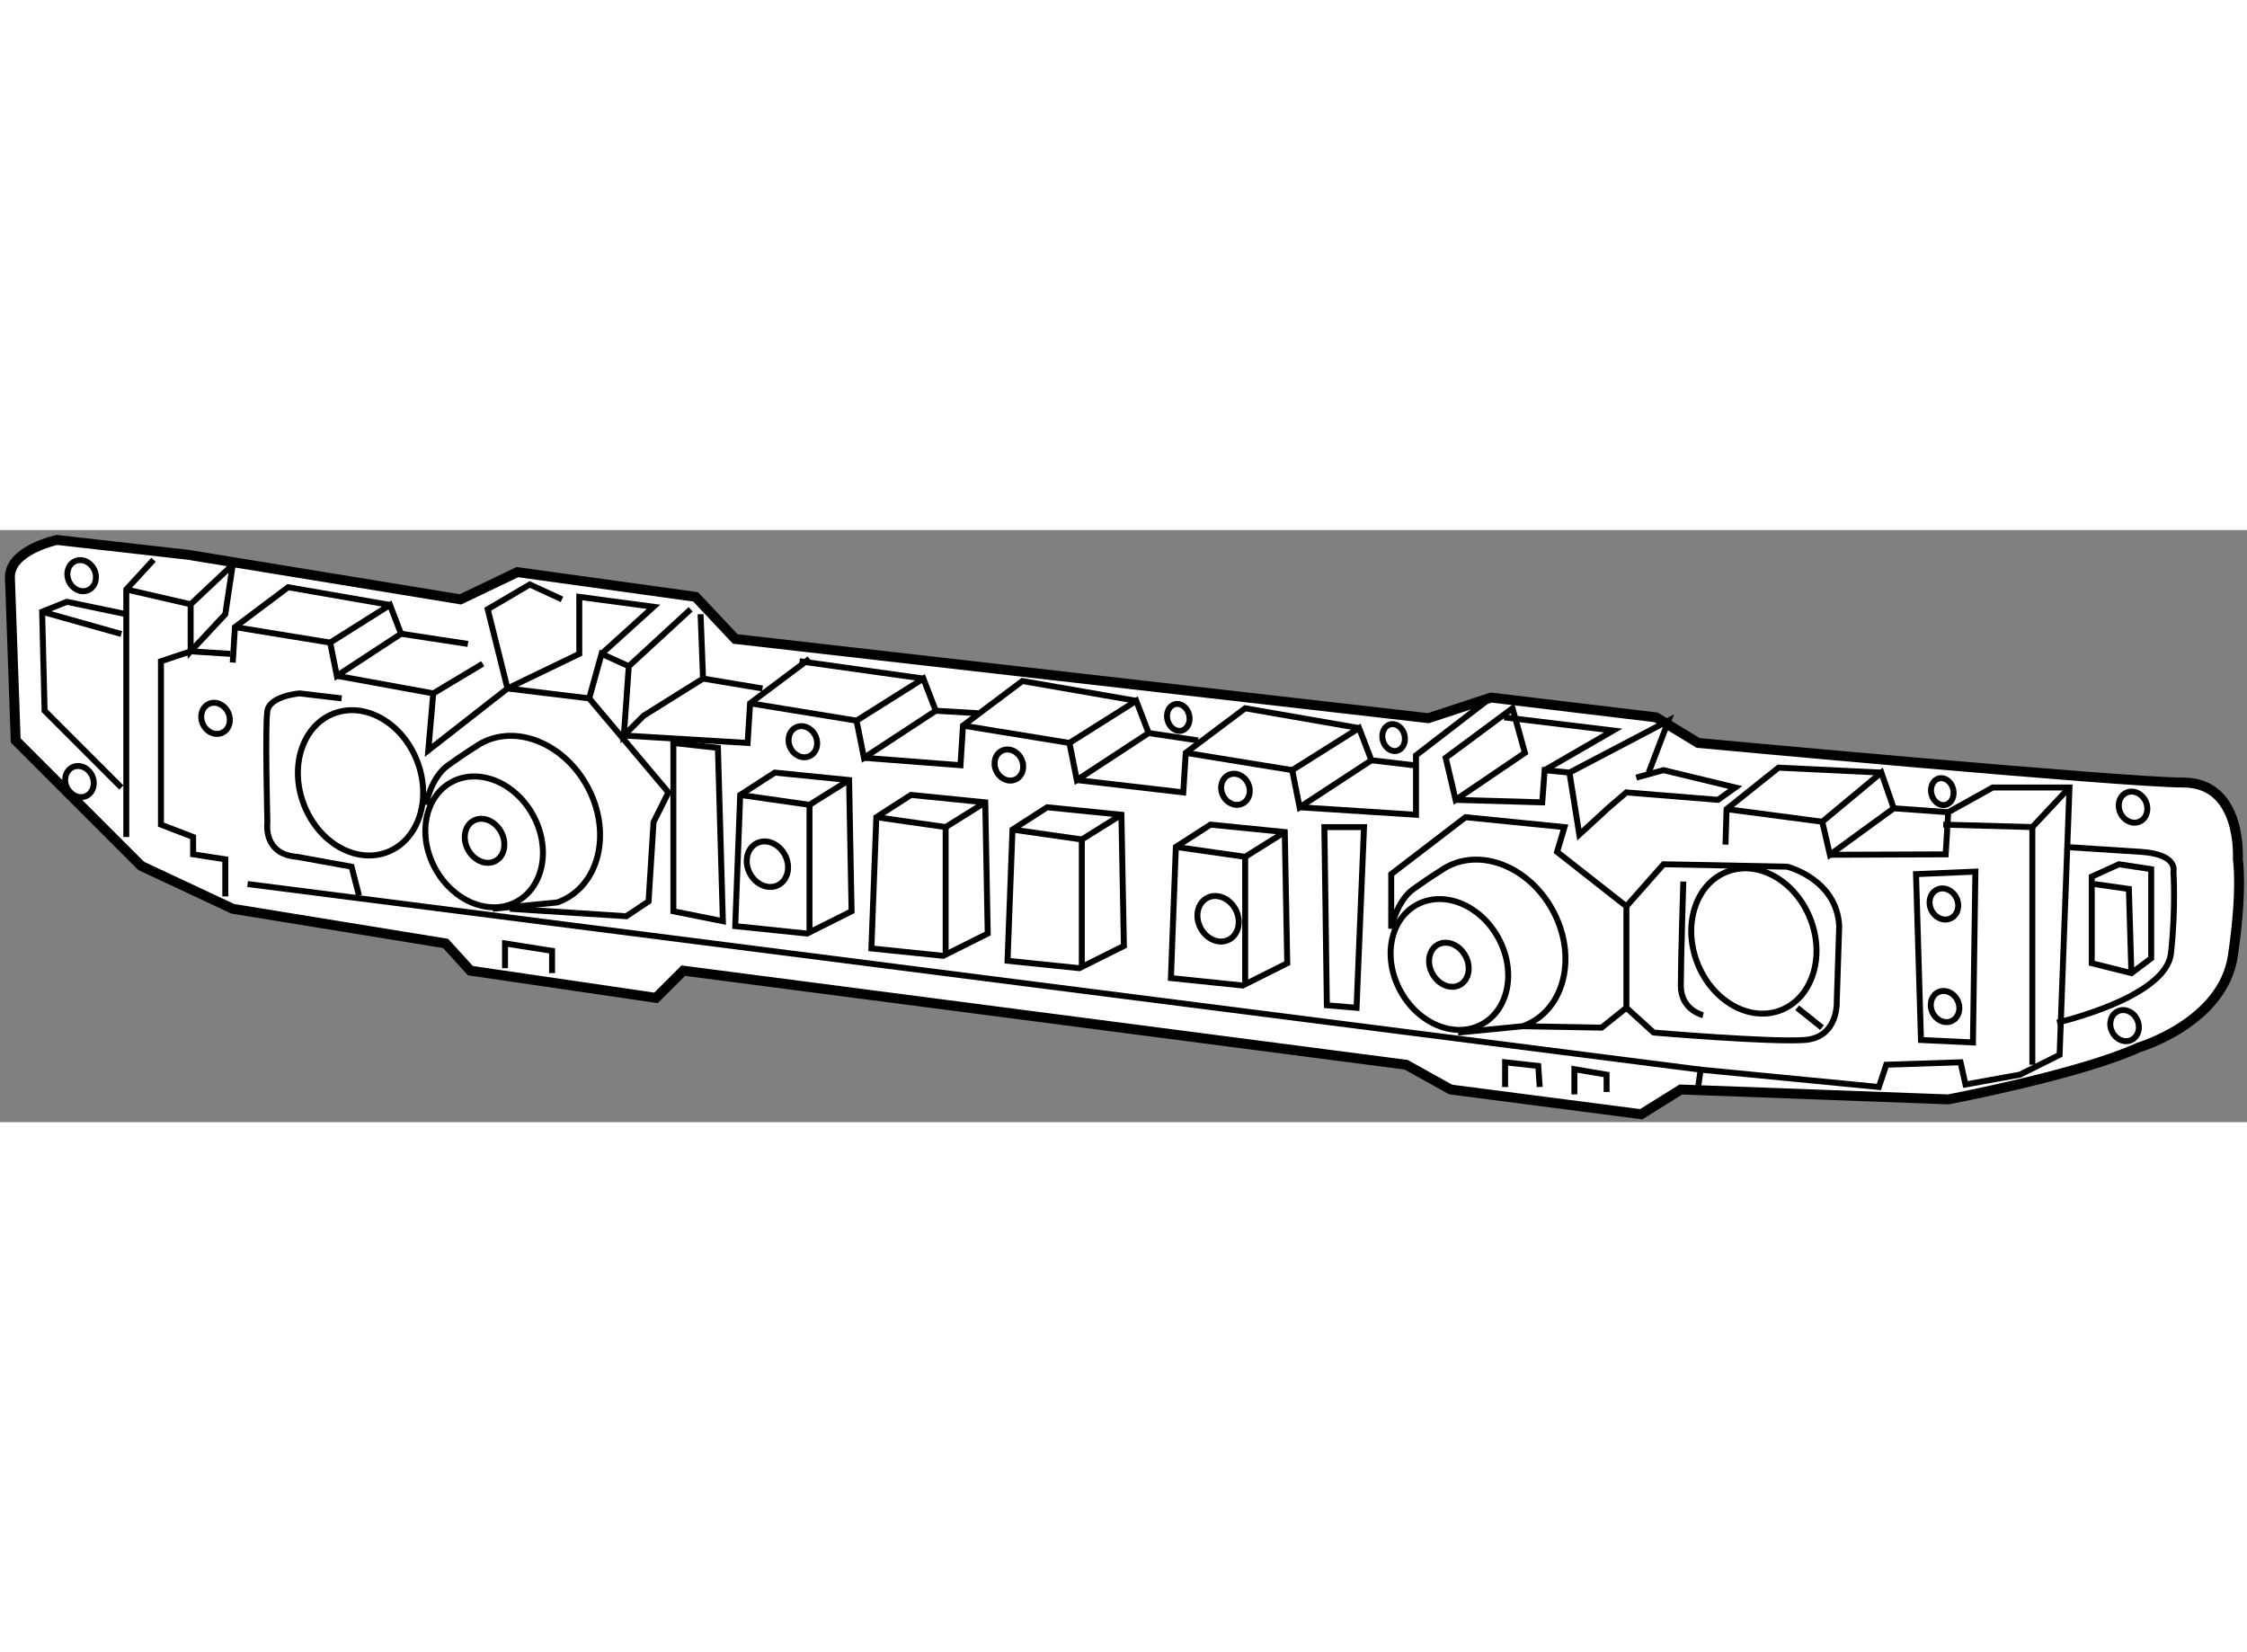 <?xml version="1.0" encoding="utf-8"?>
<!-- Generator: Adobe Illustrator 15.1.0, SVG Export Plug-In . SVG Version: 6.00 Build 0)  -->
<!DOCTYPE svg PUBLIC "-//W3C//DTD SVG 1.1//EN" "http://www.w3.org/Graphics/SVG/1.1/DTD/svg11.dtd">
<svg version="1.1" xmlns="http://www.w3.org/2000/svg" xmlns:xlink="http://www.w3.org/1999/xlink" x="0px" y="0px" width="244.8px"
	 height="180px" viewBox="49.101 71.897 113.358 29.872" enable-background="new 0 0 244.8 180" xml:space="preserve">
	
<rect x="49.101" y="71.897" width="113.358" height="29.872" fill="#808080" stroke="none"/>
	
<g><path fill="#FFFFFF" stroke="#000000" stroke-width="0.5" d="M60.842,91.004l10.74,1.748l1.249,1.373l9.366,1.373l1.375-1.373
				l36.464,4.746l2.249,1.25l9.613,1.248l1.999-1.248l13.489,0.498c0,0,6.617-1.248,9.613-2.621c0,0,4.248-1.25,4.747-4.621
				c0.5-3.373,0.251-4.869,0.251-4.869s0.249-3.873-2.749-3.873c-2.999,0-24.477-1.997-24.477-1.997l-2.124-1.291l-8.324-0.999
				l-3.163,1.04l-34.967-3.996l-1.999-2.124l-8.991-1.248l-2.873,1.374l-13.736-2.248l-6.619-0.749c0,0-2.374,0.5-2.374,1.872
				l0.292,8.243l6.328,6.328L60.842,91.004z"></path><ellipse transform="matrix(0.877 -0.481 0.481 0.877 -33.071 46.192)" fill="none" stroke="#000000" stroke-width="0.3" cx="73.518" cy="87.569" rx="2.81" ry="3.433"></ellipse><ellipse transform="matrix(0.877 -0.481 0.481 0.877 -33.05 46.138)" fill="none" stroke="#000000" stroke-width="0.3" cx="73.518" cy="87.57" rx="0.946" ry="1.156"></ellipse><path fill="none" stroke="#000000" stroke-width="0.3" d="M70.583,85.76c0,0,0.25-1.375,1.125-1.998
				c0.874-0.625,1.373-0.925,1.373-0.925c0.091-0.066,0.188-0.126,0.287-0.181c1.768-0.971,4.164-0.006,5.351,2.156
				c1.187,2.16,0.715,4.701-1.054,5.672c-0.143,0.08-0.292,0.145-0.443,0.199l-3.266,0.32"></path><path fill="none" stroke="#000000" stroke-width="0.3" d="M124.684,92.463c0.912,1.66,0.551,3.613-0.812,4.361
				c-1.356,0.746-3.2,0.004-4.112-1.658c-0.914-1.662-0.553-3.615,0.809-4.361C121.928,90.057,123.771,90.799,124.684,92.463z"></path><ellipse transform="matrix(0.876 -0.482 0.482 0.876 -30.088 70.558)" fill="none" stroke="#000000" stroke-width="0.3" cx="122.221" cy="93.813" rx="0.946" ry="1.158"></ellipse><path fill="none" stroke="#000000" stroke-width="0.3" d="M122.657,97.248l3.267-0.32c0.152-0.055,0.3-0.121,0.444-0.199
				c1.767-0.971,2.24-3.512,1.053-5.672c-1.188-2.162-3.583-3.127-5.352-2.156c-0.099,0.057-0.195,0.115-0.286,0.18
				c0,0-0.499,0.301-1.373,0.924c-0.875,0.625-1.124,2-1.124,2v-2.748l3.748-2.873l4.992,0.5l-0.372,1.25l3.496,2.746v5.119L129.9,97
				l-3.977-0.072"></path><polygon fill="none" stroke="#000000" stroke-width="0.3" points="92.062,91.129 89.814,92.254 86.193,91.879 86.443,85.26 
				88.191,84.134 91.937,84.51 		"></polygon><polyline fill="none" stroke="#000000" stroke-width="0.3" points="86.443,85.26 89.939,85.76 89.939,92.254 		"></polyline><line fill="none" stroke="#000000" stroke-width="0.3" x1="91.937" y1="84.51" x2="89.939" y2="85.76"></line><polygon fill="none" stroke="#000000" stroke-width="0.3" points="98.93,92.254 96.682,93.377 93.062,93.004 93.311,86.383 
				95.059,85.26 98.806,85.635 		"></polygon><polyline fill="none" stroke="#000000" stroke-width="0.3" points="93.311,86.383 96.808,86.883 96.808,93.377 		"></polyline><line fill="none" stroke="#000000" stroke-width="0.3" x1="98.806" y1="85.635" x2="96.808" y2="86.883"></line><polygon fill="none" stroke="#000000" stroke-width="0.3" points="105.8,92.877 103.552,94 99.93,93.627 100.18,87.008 
				101.928,85.883 105.675,86.26 		"></polygon><polyline fill="none" stroke="#000000" stroke-width="0.3" points="100.18,87.008 103.677,87.508 103.677,94 		"></polyline><line fill="none" stroke="#000000" stroke-width="0.3" x1="105.675" y1="86.26" x2="103.677" y2="87.508"></line><polygon fill="none" stroke="#000000" stroke-width="0.3" points="114.041,93.75 111.793,94.875 108.172,94.5 108.422,87.883 
				110.17,86.758 113.916,87.133 		"></polygon><polyline fill="none" stroke="#000000" stroke-width="0.3" points="108.422,87.883 111.918,88.383 111.918,94.875 		"></polyline><line fill="none" stroke="#000000" stroke-width="0.3" x1="113.916" y1="87.133" x2="111.918" y2="88.383"></line><ellipse transform="matrix(0.886 -0.464 0.464 0.886 -31.143 50.918)" fill="none" stroke="#000000" stroke-width="0.3" cx="87.816" cy="88.694" rx="0.999" ry="1.186"></ellipse><ellipse transform="matrix(0.886 -0.464 0.464 0.886 -29.819 61.785)" fill="none" stroke="#000000" stroke-width="0.3" cx="110.545" cy="91.44" rx="0.999" ry="1.187"></ellipse><path fill="none" stroke="#000000" stroke-width="0.3" d="M140.433,91.518c0.751,1.928,0.084,3.988-1.49,4.602
				c-1.576,0.613-3.461-0.453-4.213-2.383c-0.751-1.926-0.083-3.984,1.49-4.6C137.796,88.523,139.682,89.59,140.433,91.518z"></path><ellipse transform="matrix(0.932 -0.363 0.363 0.932 -26.132 30.19)" fill="none" stroke="#000000" stroke-width="0.3" cx="67.273" cy="84.635" rx="3.06" ry="3.747"></ellipse><polygon fill="none" stroke="#000000" stroke-width="0.3" points="95.684,79.39 92.312,81.513 92.687,83.387 96.309,81.013 		"></polygon><line fill="none" stroke="#000000" stroke-width="0.3" x1="86.942" y1="80.638" x2="92.312" y2="81.513"></line><polyline fill="none" stroke="#000000" stroke-width="0.3" points="60.842,78.583 60.954,76.794 63.635,74.782 68.775,75.676 		
				"></polyline><polygon fill="none" stroke="#000000" stroke-width="0.3" points="68.775,75.676 65.758,77.576 66.094,79.251 69.333,77.129 		"></polygon><line fill="none" stroke="#000000" stroke-width="0.3" x1="60.954" y1="76.794" x2="65.758" y2="77.576"></line><polyline fill="none" stroke="#000000" stroke-width="0.3" points="136.149,87.766 136.205,85.977 138.825,83.885 144.013,84.134 
						"></polyline><polygon fill="none" stroke="#000000" stroke-width="0.3" points="144.013,84.134 141.032,86.613 141.418,88.279 144.637,85.934 
						"></polygon><line fill="none" stroke="#000000" stroke-width="0.3" x1="136.205" y1="85.977" x2="141.032" y2="86.613"></line><polygon fill="none" stroke="#000000" stroke-width="0.3" points="106.424,80.513 103.052,82.638 103.427,84.51 107.048,82.138 		
				"></polygon><line fill="none" stroke="#000000" stroke-width="0.3" x1="97.682" y1="81.763" x2="103.052" y2="82.638"></line><polygon fill="none" stroke="#000000" stroke-width="0.3" points="117.664,81.888 114.291,84.01 114.666,85.883 118.287,83.511 		
				"></polygon><line fill="none" stroke="#000000" stroke-width="0.3" x1="108.921" y1="83.137" x2="114.291" y2="84.01"></line><polyline fill="none" stroke="#000000" stroke-width="0.3" points="55.472,87.383 55.472,74.894 56.847,73.397 		"></polyline><line fill="none" stroke="#000000" stroke-width="0.3" x1="55.472" y1="74.894" x2="58.719" y2="75.643"></line><polyline fill="none" stroke="#000000" stroke-width="0.3" points="60.467,90.379 60.467,88.508 58.844,88.258 58.844,87.383 
				57.22,86.758 57.22,78.516 58.719,78.017 60.717,78.142 		"></polyline><polyline fill="none" stroke="#000000" stroke-width="0.3" points="66.094,79.251 70.958,80.138 70.708,83.012 74.704,79.889 
				78.825,80.389 82.821,85.133 82.071,86.635 81.821,90.629 80.698,91.379 74.828,91.004 		"></polyline><line fill="none" stroke="#000000" stroke-width="0.3" x1="73.455" y1="78.642" x2="70.958" y2="80.138"></line><line fill="none" stroke="#000000" stroke-width="0.3" x1="69.333" y1="77.129" x2="72.706" y2="77.643"></line><polyline fill="none" stroke="#000000" stroke-width="0.3" points="79.449,78.142 82.071,75.769 78.325,75.268 78.325,78.142 
				74.704,79.889 73.705,75.893 75.828,74.644 77.451,75.394 		"></polyline><line fill="none" stroke="#000000" stroke-width="0.3" x1="80.823" y1="78.767" x2="83.945" y2="75.893"></line><polyline fill="none" stroke="#000000" stroke-width="0.3" points="84.444,76.143 84.569,79.39 81.573,81.264 80.574,82.263 
				80.823,78.767 79.449,78.142 78.825,80.389 		"></polyline><line fill="none" stroke="#000000" stroke-width="0.3" x1="87.566" y1="79.889" x2="84.569" y2="79.39"></line><line fill="none" stroke="#000000" stroke-width="0.3" x1="96.309" y1="81.013" x2="98.432" y2="81.138"></line><line fill="none" stroke="#000000" stroke-width="0.3" x1="107.048" y1="82.138" x2="109.545" y2="82.512"></line><line fill="none" stroke="#000000" stroke-width="0.3" x1="118.287" y1="83.511" x2="120.41" y2="83.762"></line><polyline fill="none" stroke="#000000" stroke-width="0.3" points="114.666,85.883 120.536,86.26 120.536,83.262 124.323,80.348 
						"></polyline><polygon fill="none" stroke="#000000" stroke-width="0.3" points="122.534,85.508 122.035,83.387 125.405,80.889 126.03,83.137 		
				"></polygon><polyline fill="none" stroke="#000000" stroke-width="0.3" points="122.534,85.508 126.905,85.635 127.027,84.01 128.277,84.134 
				128.776,87.258 130.275,85.883 131.15,85.133 135.771,85.508 136.645,84.885 133.024,84.01 131.648,84.385 		"></polyline><polyline fill="none" stroke="#000000" stroke-width="0.3" points="128.277,84.134 133.274,81.513 132.274,84.134 		"></polyline><polyline fill="none" stroke="#000000" stroke-width="0.3" points="124.987,81.347 130.485,82.012 127.027,84.01 		"></polyline><polyline fill="none" stroke="#000000" stroke-width="0.3" points="141.418,88.279 147.258,88.258 147.386,86.133 149.632,84.885 
				153.503,84.885 153.005,98.373 151.006,99.371 148.258,99.869 148.008,98.748 144.262,98.871 143.888,99.994 134.896,99.121 
				134.771,99.994 		"></polyline><polygon fill="none" stroke="#000000" stroke-width="0.3" points="148.633,97.748 146.011,97.623 145.762,89.256 148.757,89.129 
						"></polygon><polyline fill="none" stroke="#000000" stroke-width="0.3" points="147.135,86.758 151.629,86.883 151.629,98.871 		"></polyline><line fill="none" stroke="#000000" stroke-width="0.3" x1="153.503" y1="84.885" x2="151.629" y2="86.883"></line><line fill="none" stroke="#000000" stroke-width="0.3" x1="89.439" y1="78.516" x2="95.684" y2="79.39"></line><polygon fill="none" stroke="#000000" stroke-width="0.3" points="83.071,91.129 83.071,82.638 85.319,82.887 85.569,91.629 		"></polygon><polyline fill="none" stroke="#000000" stroke-width="0.3" points="80.574,82.263 86.817,82.638 86.942,80.638 89.939,78.392 		
				"></polyline><polyline fill="none" stroke="#000000" stroke-width="0.3" points="92.687,83.387 97.557,83.762 97.682,81.763 100.679,79.514 
				106.424,80.513 		"></polyline><polyline fill="none" stroke="#000000" stroke-width="0.3" points="103.427,84.51 108.795,85.133 108.921,83.137 111.918,80.889 
				117.664,81.888 		"></polyline><polyline fill="none" stroke="#000000" stroke-width="0.3" points="55.222,84.885 51.351,81.013 51.227,76.018 52.475,75.518 
				55.472,76.143 		"></polyline><path fill="none" stroke="#000000" stroke-width="0.3" d="M66.337,80.389l-2.123-0.251c0,0-1.5,0.126-1.624,0.875
				c-0.125,0.75,0,5.622,0,5.622s-0.25,1.623,1.499,1.748l2.748,0.498l0.374,1.457"></path><line fill="none" stroke="#000000" stroke-width="0.3" x1="61.592" y1="89.756" x2="134.896" y2="99.121"></line><ellipse transform="matrix(0.905 -0.426 0.426 0.905 -26.533 29.77)" fill="none" stroke="#000000" stroke-width="0.3" cx="53.224" cy="74.146" rx="0.702" ry="0.801"></ellipse><path fill="none" stroke="#000000" stroke-width="0.3" d="M53.745,84.287c0.189,0.399,0.059,0.858-0.292,1.026
				c-0.351,0.162-0.79-0.027-0.978-0.428c-0.189-0.398-0.06-0.858,0.292-1.025C53.118,83.695,53.555,83.885,53.745,84.287z"></path><ellipse transform="matrix(0.905 -0.426 0.426 0.905 -28.955 33.336)" fill="none" stroke="#000000" stroke-width="0.3" cx="59.978" cy="81.338" rx="0.702" ry="0.803"></ellipse><ellipse transform="matrix(0.904 -0.428 0.428 0.904 -24.684 71.694)" fill="none" stroke="#000000" stroke-width="0.3" cx="147.134" cy="90.754" rx="0.703" ry="0.802"></ellipse><path fill="none" stroke="#000000" stroke-width="0.3" d="M156.917,96.598c0.19,0.402,0.06,0.859-0.29,1.025
				c-0.352,0.164-0.789-0.025-0.978-0.428c-0.19-0.398-0.06-0.857,0.291-1.021C156.29,96.006,156.729,96.197,156.917,96.598z"></path><ellipse transform="matrix(0.904 -0.427 0.427 0.904 -21.665 75.17)" fill="none" stroke="#000000" stroke-width="0.3" cx="156.751" cy="85.884" rx="0.702" ry="0.802"></ellipse><ellipse transform="matrix(0.904 -0.428 0.428 0.904 -25.625 55.927)" fill="none" stroke="#000000" stroke-width="0.3" cx="111.418" cy="84.885" rx="0.702" ry="0.802"></ellipse><ellipse transform="matrix(0.904 -0.428 0.428 0.904 -26.228 50.795)" fill="none" stroke="#000000" stroke-width="0.3" cx="99.962" cy="83.784" rx="0.702" ry="0.802"></ellipse><ellipse transform="matrix(0.904 -0.428 0.428 0.904 -26.719 46.255)" fill="none" stroke="#000000" stroke-width="0.3" cx="89.575" cy="82.587" rx="0.702" ry="0.802"></ellipse><ellipse transform="matrix(0.904 -0.427 0.427 0.904 -26.887 72.033)" fill="none" stroke="#000000" stroke-width="0.3" cx="147.259" cy="95.999" rx="0.702" ry="0.803"></ellipse><path fill="none" stroke="#000000" stroke-width="0.3" d="M131.15,90.879l1.874-2.121l6.242,0.123c0,0,2.499,0.623,2.621,2.998
				l-0.122,3.746c0,0,0.122,1.873-1.624,1.998c-1.747,0.125-7.617-0.375-7.617-0.375l-1.374-1.25"></path><path fill="none" stroke="#000000" stroke-width="0.3" d="M135.021,96.373c0,0-1.125-0.248-1.125-1.498
				c0-1.248,0.126-5.246,0.126-5.246"></path><line fill="none" stroke="#000000" stroke-width="0.3" x1="139.767" y1="95.998" x2="141.016" y2="97"></line><path fill="none" stroke="#000000" stroke-width="0.3" d="M152.879,96.748c0,0,5.495-1.25,5.744-3.496
				c0.25-2.248,0.126-4.123,0.126-4.123s0.249-0.871-1.623-0.996c-1.874-0.125-3.871-0.25-3.871-0.25"></path><polygon fill="none" stroke="#000000" stroke-width="0.3" points="154.627,93.75 154.627,89.381 156,88.758 157.626,89.006 
				157.626,93.502 156.627,94.25 		"></polygon><polyline fill="none" stroke="#000000" stroke-width="0.3" points="156.627,94.25 156.5,90.004 154.753,89.756 		"></polyline><polygon fill="none" stroke="#000000" stroke-width="0.3" points="116.039,95.873 115.914,86.883 117.914,86.883 117.537,95.998 
						"></polygon><polyline fill="none" stroke="#000000" stroke-width="0.3" points="74.579,94 74.579,92.752 76.952,93.127 76.952,94.25 		"></polyline><polyline fill="none" stroke="#000000" stroke-width="0.3" points="125.031,99.994 125.031,98.748 126.703,98.934 126.778,99.994 
						"></polyline><polyline fill="none" stroke="#000000" stroke-width="0.3" points="128.527,100.369 128.527,99.096 130.151,99.371 
				130.151,100.244 		"></polyline><polyline fill="none" stroke="#000000" stroke-width="0.3" points="60.842,73.646 60.467,76.143 58.719,78.017 58.719,75.643 
				60.842,73.646 		"></polyline><line fill="none" stroke="#000000" stroke-width="0.3" x1="51.227" y1="76.018" x2="55.222" y2="77.142"></line><ellipse transform="matrix(0.969 -0.249 0.249 0.969 -16.826 29.558)" fill="none" stroke="#000000" stroke-width="0.3" cx="108.484" cy="81.325" rx="0.561" ry="0.687"></ellipse><ellipse transform="matrix(0.969 -0.249 0.249 0.969 -16.735 32.261)" fill="none" stroke="#000000" stroke-width="0.3" cx="119.331" cy="82.373" rx="0.562" ry="0.687"></ellipse><path fill="none" stroke="#000000" stroke-width="0.3" d="M147.632,84.953c0.095,0.367-0.071,0.729-0.374,0.807
				c-0.298,0.076-0.619-0.158-0.715-0.527c-0.094-0.367,0.073-0.727,0.374-0.805C147.217,84.351,147.538,84.586,147.632,84.953z"></path><line fill="none" stroke="#000000" stroke-width="0.3" x1="144.637" y1="85.934" x2="147.386" y2="86.133"></line></g>


</svg>